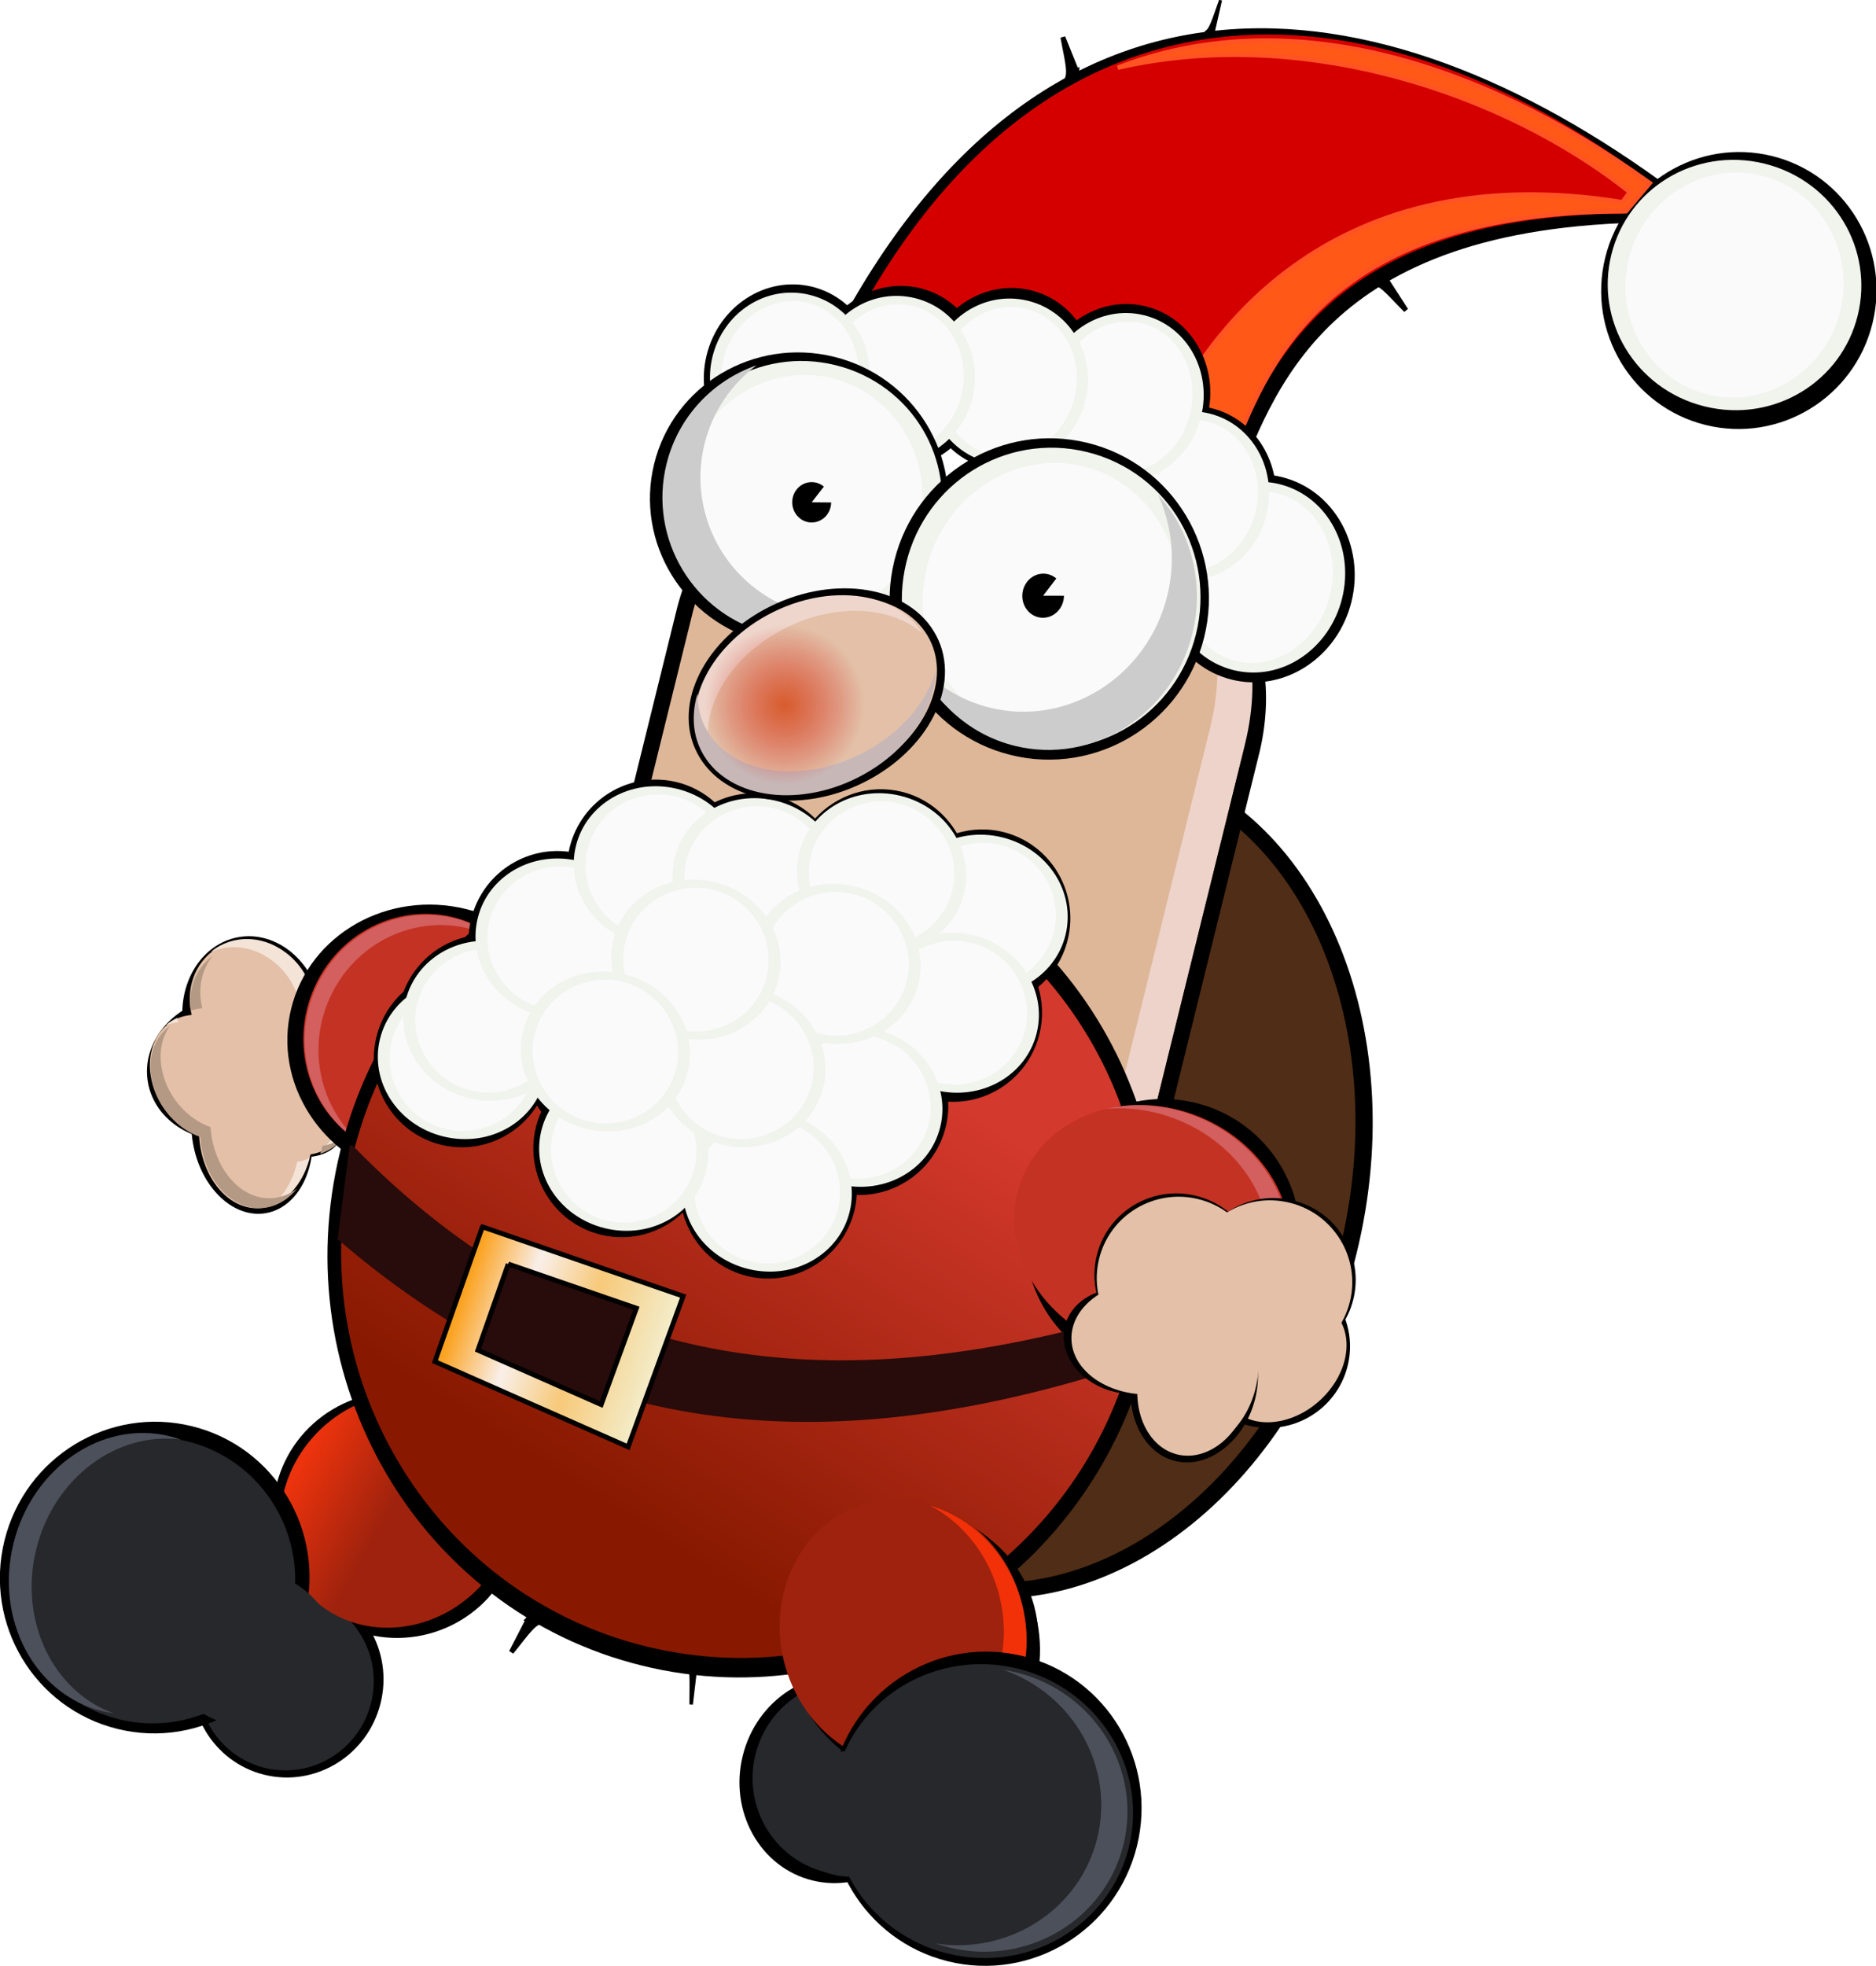 <?xml version="1.0" encoding="UTF-8"?>
<svg version="1.1" viewBox="0 0 528.559 553.795" xmlns="http://www.w3.org/2000/svg">
 <defs>
  <filter id="e" x="-.315" y="-.347" width="1.629" height="1.694" color-interpolation-filters="sRGB">
   <feGaussianBlur stdDeviation="2.847"/>
  </filter>
  <linearGradient id="d" x1="597.79" x2="629.83" y1="215.6" y2="223.03" gradientUnits="userSpaceOnUse">
   <stop stop-color="#9e220d" offset="0"/>
   <stop stop-color="#ec330d" offset="1"/>
  </linearGradient>
  <linearGradient id="c" x1="608.62" x2="580.13" y1="197.16" y2="255.14" gradientUnits="userSpaceOnUse">
   <stop stop-color="#d4392d" offset="0"/>
   <stop stop-color="#881900" offset="1"/>
  </linearGradient>
  <linearGradient id="b" x1="374.5" x2="419.07" y1="363.97" y2="367.9" gradientUnits="userSpaceOnUse">
   <stop stop-color="#fba220" offset="0"/>
   <stop stop-color="#f9efe9" offset=".282"/>
   <stop stop-color="#f7c97a" offset=".579"/>
   <stop stop-color="#f3f1d4" offset="1"/>
  </linearGradient>
  <radialGradient id="a" cx="530.08" cy="276.82" r="10.859" gradientTransform="matrix(1 7.3477e-8 -6.6642e-8 .907 1.8448e-5 25.75)" gradientUnits="userSpaceOnUse">
   <stop stop-color="#d43800" offset="0"/>
   <stop stop-color="#d40000" stop-opacity="0" offset="1"/>
  </radialGradient>
 </defs>
 <g transform="matrix(1.328 .328 -.328 1.328 -402.51 -351.35)">
  <path transform="matrix(.796 0 0 .543 236.3 29.89)" d="m629.83 223.03c0 29.01-15.942 52.528-35.608 52.528s-35.608-23.518-35.608-52.528 15.942-52.528 35.608-52.528 35.608 23.518 35.608 52.528z"/>
  <path d="m530.32 207.87c21.367-93.36 90.538-102.57 160.61-73.236l-2.525 6.566c-65.956 16.969-67.583 53.113-70.711 75.256l-87.378-8.586z" fill-rule="evenodd" stroke="#000"/>
  <path d="m533.33 205.78c19.965-87.263 86.617-99.435 152.09-72.016l-3.37 7.155c-61.627 15.861-64.158 52.188-67.08 72.886l-81.644-8.025z" fill="#d40000" fill-rule="evenodd" stroke="#d40000" stroke-width=".935"/>
  <path d="m625.9 121.48c-19.064 0.234-36.793 5.134-51.79 15.655 34.62-17.515 78.391-14.235 108.55-0.421l-1 2.374c-62.846 5.217-77.854 50.054-81.044 69.802l15.127 1.412c2.923-19.75 5.435-54.427 67.073-69.561l3.376-6.821c-20.465-8.176-41.057-12.676-60.291-12.44z" fill="#ff5817" fill-rule="evenodd" stroke="#ff5324" stroke-width=".913"/>
  <path transform="matrix(.682 0 0 .466 302.91 46.179)" d="m629.83 223.03c0 29.01-15.942 52.528-35.608 52.528s-35.608-23.518-35.608-52.528 15.942-52.528 35.608-52.528 35.608 23.518 35.608 52.528z" fill="#fafafb" stroke="#f1f3ed" stroke-linecap="round" stroke-linejoin="round" stroke-width="5.423"/>
  <path transform="matrix(1.843 0 0 1.647 -482.16 -4.849)" d="m629.83 223.03c0 29.01-15.942 52.528-35.608 52.528s-35.608-23.518-35.608-52.528 15.942-52.528 35.608-52.528 35.608 23.518 35.608 52.528z" fill="#502d16" stroke="#000" stroke-width="1.936"/>
  <g transform="matrix(1.153 0 0 1 -84.405 0)">
   <path d="m532.86 239.51h77.143a13.571 27.857 0 0 1 13.571 27.857v100a13.571 27.857 0 0 1 -13.571 27.857h-77.143a13.571 27.857 0 0 1 -13.571 -27.857v-100a13.571 27.857 0 0 1 13.571 -27.857" fill="#deb798" stroke="#000" stroke-linecap="round" stroke-linejoin="round" stroke-width="2.9"/>
   <path d="m606.75 238.08c5.061 3.691 8.664 14.112 8.664 26.438v100c1e-5 15.433-5.681 27.844-12.747 27.844h-69.83c1.276 0.93 2.63 1.438 4.053 1.438h72.517c7.066 0 12.747-12.442 12.747-27.875v-100c0-15.433-5.681-27.844-12.747-27.844h-2.643z" fill="#eed3ca"/>
  </g>
  <path transform="matrix(.564 0 0 .409 291.98 141.12)" d="m629.83 223.03c0 29.01-15.942 52.528-35.608 52.528s-35.608-23.518-35.608-52.528 15.942-52.528 35.608-52.528 35.608 23.518 35.608 52.528z"/>
  <path transform="matrix(.498 0 0 .359 295.58 122.24)" d="m629.83 223.03c0 29.01-15.942 52.528-35.608 52.528s-35.608-23.518-35.608-52.528 15.942-52.528 35.608-52.528 35.608 23.518 35.608 52.528z"/>
  <path transform="matrix(.498 0 0 .359 271.84 124.7)" d="m629.83 223.03c0 29.01-15.942 52.528-35.608 52.528s-35.608-23.518-35.608-52.528 15.942-52.528 35.608-52.528 35.608 23.518 35.608 52.528z"/>
  <path transform="matrix(.498 0 0 .359 249.62 129.75)" d="m629.83 223.03c0 29.01-15.942 52.528-35.608 52.528s-35.608-23.518-35.608-52.528 15.942-52.528 35.608-52.528 35.608 23.518 35.608 52.528z"/>
  <path transform="matrix(.498 0 0 .359 227.9 134.8)" d="m629.83 223.03c0 29.01-15.942 52.528-35.608 52.528s-35.608-23.518-35.608-52.528 15.942-52.528 35.608-52.528 35.608 23.518 35.608 52.528z"/>
  <path transform="matrix(.498 0 0 .359 313.76 139.35)" d="m629.83 223.03c0 29.01-15.942 52.528-35.608 52.528s-35.608-23.518-35.608-52.528 15.942-52.528 35.608-52.528 35.608 23.518 35.608 52.528z"/>
  <path transform="matrix(.474 0 0 .357 345.34 152.49)" d="m629.83 223.03c0 29.01-15.942 52.528-35.608 52.528s-35.608-23.518-35.608-52.528 15.942-52.528 35.608-52.528 35.608 23.518 35.608 52.528z" fill="#fafafb" stroke="#f1f3ed" stroke-linecap="round" stroke-linejoin="round" stroke-width="5.423"/>
  <path transform="matrix(.428 0 0 .316 355.19 148.71)" d="m629.83 223.03c0 29.01-15.942 52.528-35.608 52.528s-35.608-23.518-35.608-52.528 15.942-52.528 35.608-52.528 35.608 23.518 35.608 52.528z" fill="#fafafb" stroke="#f1f3ed" stroke-linecap="round" stroke-linejoin="round" stroke-width="5.423"/>
  <path transform="matrix(.428 0 0 .316 337.26 132.29)" d="m629.83 223.03c0 29.01-15.942 52.528-35.608 52.528s-35.608-23.518-35.608-52.528 15.942-52.528 35.608-52.528 35.608 23.518 35.608 52.528z" fill="#fafafb" stroke="#f1f3ed" stroke-linecap="round" stroke-linejoin="round" stroke-width="5.423"/>
  <path transform="matrix(.428 0 0 .31 313.35 136.14)" d="m629.83 223.03c0 29.01-15.942 52.528-35.608 52.528s-35.608-23.518-35.608-52.528 15.942-52.528 35.608-52.528 35.608 23.518 35.608 52.528z" fill="#fafafb" stroke="#f1f3ed" stroke-linecap="round" stroke-linejoin="round" stroke-width="5.423"/>
  <path transform="matrix(.428 0 0 .31 290.62 141.19)" d="m629.83 223.03c0 29.01-15.942 52.528-35.608 52.528s-35.608-23.518-35.608-52.528 15.942-52.528 35.608-52.528 35.608 23.518 35.608 52.528z" fill="#fafafb" stroke="#f1f3ed" stroke-linecap="round" stroke-linejoin="round" stroke-width="5.423"/>
  <path transform="matrix(.428 0 0 .31 269.41 145.74)" d="m629.83 223.03c0 29.01-15.942 52.528-35.608 52.528s-35.608-23.518-35.608-52.528 15.942-52.528 35.608-52.528 35.608 23.518 35.608 52.528z" fill="#fafafb" stroke="#f1f3ed" stroke-linecap="round" stroke-linejoin="round" stroke-width="5.423"/>
  <path transform="matrix(.863 0 0 .576 18.88 110.72)" d="m629.83 223.03c0 29.01-15.942 52.528-35.608 52.528s-35.608-23.518-35.608-52.528 15.942-52.528 35.608-52.528 35.608 23.518 35.608 52.528z"/>
  <path transform="matrix(.75 0 0 .513 86.698 124.45)" d="m629.83 223.03c0 29.01-15.942 52.528-35.608 52.528s-35.608-23.518-35.608-52.528 15.942-52.528 35.608-52.528 35.608 23.518 35.608 52.528z" fill="#fafafb" stroke="#f1f3ed" stroke-linecap="round" stroke-linejoin="round" stroke-width="5.423"/>
  <path transform="matrix(.923 -.144 .147 .902 -39.331 102.48)" d="m586.89 244.15c0.181 2.503-1.589 4.688-3.953 4.88-2.364 0.192-4.427-1.682-4.608-4.185-0.181-2.503 1.589-4.688 3.953-4.88 0.968-0.079 1.933 0.193 2.736 0.769l-2.408 3.763z"/>
  <path transform="matrix(.923 0 0 .63 38.174 106.2)" d="m629.83 223.03c0 29.01-15.942 52.528-35.608 52.528s-35.608-23.518-35.608-52.528 15.942-52.528 35.608-52.528 35.608 23.518 35.608 52.528z"/>
  <path transform="matrix(.802 0 0 .561 110.42 121.34)" d="m629.83 223.03c0 29.01-15.942 52.528-35.608 52.528s-35.608-23.518-35.608-52.528 15.942-52.528 35.608-52.528 35.608 23.518 35.608 52.528z" fill="#fafafb" stroke="#f1f3ed" stroke-linecap="round" stroke-linejoin="round" stroke-width="5.423"/>
  <path d="m603.25 220.49c4.26 5.376 6.824 12.264 6.824 19.764-1e-5 17.183-13.441 31.115-29.988 31.115-5.978 0-11.563-1.814-16.241-4.949 5.5 6.919 13.823 11.35 23.131 11.351 16.548 0 29.988-13.965 29.988-31.148 0-10.959-5.464-20.585-13.715-26.133z" fill="#ccc"/>
  <path transform="matrix(.987 -.158 .158 .987 -28.413 97.095)" d="m586.89 244.15c0.181 2.503-1.589 4.688-3.953 4.88-2.364 0.192-4.427-1.682-4.608-4.185-0.181-2.503 1.589-4.688 3.953-4.88 0.968-0.079 1.933 0.193 2.736 0.769l-2.408 3.763z"/>
  <path d="m516.6 214.44c-4.088 4.974-6.549 11.346-6.549 18.286 1e-5 15.898 12.898 28.787 28.778 28.787 5.737 0 11.097-1.679 15.586-4.579-5.278 6.402-13.265 10.501-22.198 10.501-15.88 0-28.778-12.92-28.778-28.817 0-10.139 5.244-19.045 13.161-24.177z" fill="#ccc"/>
  <path transform="matrix(.37 -.162 .128 .293 199.57 400.64)" d="m629.83 223.03c0 29.01-15.942 52.528-35.608 52.528s-35.608-23.518-35.608-52.528 15.942-52.528 35.608-52.528 35.608 23.518 35.608 52.528z"/>
  <path transform="matrix(.435 -.19 .113 .258 162.06 436.42)" d="m629.83 223.03c0 29.01-15.942 52.528-35.608 52.528s-35.608-23.518-35.608-52.528 15.942-52.528 35.608-52.528 35.608 23.518 35.608 52.528z"/>
  <path transform="matrix(.318 -.139 .128 .293 236.07 410.03)" d="m629.83 223.03c0 29.01-15.942 52.528-35.608 52.528s-35.608-23.518-35.608-52.528 15.942-52.528 35.608-52.528 35.608 23.518 35.608 52.528z"/>
  <path transform="matrix(.083 -.264 .305 .096 338.14 520.48)" d="m629.83 223.03c0 29.01-15.942 52.528-35.608 52.528s-35.608-23.518-35.608-52.528 15.942-52.528 35.608-52.528 35.608 23.518 35.608 52.528z"/>
  <path d="m445.91 354.09c-3.288 0.028-6.454 1.311-8.75 3.844-3.524 3.887-3.922 9.587-1.469 14.281-5.371 1.789-7.748 7.76-5.281 13.938 2.185 5.473 7.47 9.402 12.75 9.906 2.505 8.083 9.314 13.22 15.406 11.5 4.96-1.4 7.964-6.919 7.781-13.344 5.612-2.27 8.311-10.097 6.062-18.062-2.016-7.139-7.362-12.08-12.75-12.312-1.592-4.225-4.987-7.447-8.844-8.844-0.233-0.091-0.452-0.173-0.688-0.25l-0.13-0.03c-1.344-0.426-2.731-0.637-4.094-0.625z" fill="#e3c0a7"/>
  <path d="m445.88 353.95c-3.288 0.028-6.454 1.311-8.75 3.844-0.255 0.281-0.496 0.576-0.719 0.875 2.077-1.587 4.589-2.416 7.188-2.438 1.363-0.011 2.749 0.199 4.094 0.625l0.125 0.031c0.236 0.077 0.454 0.159 0.688 0.25 3.857 1.397 7.252 4.619 8.844 8.844 5.388 0.233 10.734 5.173 12.75 12.312 1.594 5.645 0.683 11.204-1.969 14.781 4.349-3.077 6.24-10.014 4.25-17.062-2.016-7.139-7.362-12.08-12.75-12.312-1.592-4.225-4.987-7.447-8.844-8.844-0.233-0.091-0.452-0.173-0.688-0.25l-0.125-0.031c-1.344-0.426-2.731-0.637-4.094-0.625zm-12.906 19.562c-0.737 0.567-1.387 1.241-1.906 2 0.691-0.475 1.464-0.874 2.312-1.156-0.147-0.281-0.28-0.556-0.406-0.844zm33.344 21.5c-0.693 0.557-1.456 1.01-2.281 1.344 0.107 3.773-0.908 7.221-2.75 9.719 3.079-2.203 4.941-6.324 5.031-11.062z" fill="#f4e3d7"/>
  <path d="m436.95 359.39c-2.768 3.379-3.27 7.937-1.666 11.999 0.663-0.428 1.398-0.781 2.2-1.041-1.873-3.49-2.087-7.541-0.534-10.959zm-5.061 16.101c-2.343 2.703-2.977 6.795-1.258 10.989 2.198 5.361 7.515 9.21 12.826 9.704 2.52 7.918 9.369 12.95 15.498 11.265 2.847-0.783 5.046-2.898 6.382-5.724-1.271 1.561-2.907 2.713-4.841 3.245-6.129 1.685-12.978-3.347-15.498-11.265-5.311-0.494-10.628-4.343-12.826-9.704-1.251-3.052-1.272-6.06-0.283-8.51zm40.396 13.408c-1.071 1.339-2.397 2.384-3.961 3 0.017 0.585-0.026 1.147-0.063 1.714 1.727-1.076 3.094-2.705 4.024-4.714z" fill="#b49984"/>
  <path transform="matrix(.846 0 0 .543 -17.31 244.91)" d="m629.83 223.03c0 29.01-15.942 52.528-35.608 52.528s-35.608-23.518-35.608-52.528 15.942-52.528 35.608-52.528 35.608 23.518 35.608 52.528z"/>
  <g transform="matrix(-.959 -.186 .18 -.956 804.04 958.16)">
   <path transform="matrix(.706 0 0 .496 15.767 425.03)" d="m629.83 223.03c0 29.01-15.942 52.528-35.608 52.528s-35.608-23.518-35.608-52.528 15.942-52.528 35.608-52.528 35.608 23.518 35.608 52.528z" fill="#c43223"/>
   <path d="m438.02 509.74c10.674 3.003 18.531 13.116 18.531 25.125-3e-5 14.372-11.258 26.031-25.125 26.031-1.029 0-2.034-0.063-3.031-0.188 2.101 0.591 4.313 0.906 6.594 0.906 13.867 0 25.125-11.659 25.125-26.031 0-13.31-9.653-24.292-22.094-25.844z" fill="#d35f5f"/>
  </g>
  <path transform="matrix(.716 0 0 .482 75.884 354.53)" d="m629.83 223.03c0 29.01-15.942 52.528-35.608 52.528s-35.608-23.518-35.608-52.528 15.942-52.528 35.608-52.528 35.608 23.518 35.608 52.528z"/>
  <path transform="matrix(.554 0 0 .382 158.52 415.24)" d="m629.83 223.03c0 29.01-15.942 52.528-35.608 52.528s-35.608-23.518-35.608-52.528 15.942-52.528 35.608-52.528 35.608 23.518 35.608 52.528z"/>
  <path transform="matrix(.508 0 0 .348 185.58 423.21)" d="m629.83 223.03c0 29.01-15.942 52.528-35.608 52.528s-35.608-23.518-35.608-52.528 15.942-52.528 35.608-52.528 35.608 23.518 35.608 52.528z" fill="#27282c"/>
  <path transform="matrix(-.543 -.354 -.261 .403 882.25 581.56)" d="m629.83 223.03c0 29.01-15.942 52.528-35.608 52.528s-35.608-23.518-35.608-52.528 15.942-52.528 35.608-52.528 35.608 23.518 35.608 52.528z" fill="url(#d)"/>
  <path transform="matrix(2.406 0 0 1.676 -871.9 18.2)" d="m629.83 223.03c0 29.01-15.942 52.528-35.608 52.528s-35.608-23.518-35.608-52.528 15.942-52.528 35.608-52.528 35.608 23.518 35.608 52.528z"/>
  <path transform="matrix(2.325 0 0 1.601 -823.93 34.827)" d="m629.83 223.03c0 29.01-15.942 52.528-35.608 52.528s-35.608-23.518-35.608-52.528 15.942-52.528 35.608-52.528 35.608 23.518 35.608 52.528z" fill="url(#c)"/>
  <path transform="matrix(.796 0 0 .543 167.85 247.63)" d="m629.83 223.03c0 29.01-15.942 52.528-35.608 52.528s-35.608-23.518-35.608-52.528 15.942-52.528 35.608-52.528 35.608 23.518 35.608 52.528z"/>
  <path transform="matrix(.726 0 0 .489 179.21 351.95)" d="m629.83 223.03c0 29.01-15.942 52.528-35.608 52.528s-35.608-23.518-35.608-52.528 15.942-52.528 35.608-52.528 35.608 23.518 35.608 52.528z"/>
  <g transform="matrix(.903 -.594 .683 .785 -120.48 205.85)">
   <path transform="matrix(.706 0 0 .496 15.767 425.03)" d="m629.83 223.03c0 29.01-15.942 52.528-35.608 52.528s-35.608-23.518-35.608-52.528 15.942-52.528 35.608-52.528 35.608 23.518 35.608 52.528z" fill="#c43223"/>
   <path d="m438.02 509.74c10.674 3.003 18.531 13.116 18.531 25.125-3e-5 14.372-11.258 26.031-25.125 26.031-1.029 0-2.034-0.063-3.031-0.188 2.101 0.591 4.313 0.906 6.594 0.906 13.867 0 25.125-11.659 25.125-26.031 0-13.31-9.653-24.292-22.094-25.844z" fill="#d35f5f"/>
  </g>
  <path d="m474.28 390.93 2.124 18.574c48.128 24.307 97.001 25.085 156.45-9.644-4.895-1.158-6.204-3.925-6.902-6.965-47.172 24.469-97.04 31.921-151.67-1.964z" fill="#280b0b" fill-rule="evenodd" stroke="#280b0b" stroke-width=".996"/>
  <path transform="matrix(.475 0 0 .32 363.21 304.2)" d="m629.83 223.03c0 29.01-15.942 52.528-35.608 52.528s-35.608-23.518-35.608-52.528 15.942-52.528 35.608-52.528 35.608 23.518 35.608 52.528z"/>
  <path transform="matrix(.475 0 0 .32 382.85 300.33)" d="m629.83 223.03c0 29.01-15.942 52.528-35.608 52.528s-35.608-23.518-35.608-52.528 15.942-52.528 35.608-52.528 35.608 23.518 35.608 52.528z"/>
  <path transform="matrix(.475 0 0 .32 385 313.91)" d="m629.83 223.03c0 29.01-15.942 52.528-35.608 52.528s-35.608-23.518-35.608-52.528 15.942-52.528 35.608-52.528 35.608 23.518 35.608 52.528z"/>
  <path transform="matrix(.364 0 0 .204 422.34 345.76)" d="m629.83 223.03c0 29.01-15.942 52.528-35.608 52.528s-35.608-23.518-35.608-52.528 15.942-52.528 35.608-52.528 35.608 23.518 35.608 52.528z"/>
  <path transform="matrix(.364 0 0 .32 438.06 324.62)" d="m629.83 223.03c0 29.01-15.942 52.528-35.608 52.528s-35.608-23.518-35.608-52.528 15.942-52.528 35.608-52.528 35.608 23.518 35.608 52.528z"/>
  <path transform="matrix(.895 0 0 .611 -75.751 350.23)" d="m629.83 223.03c0 29.01-15.942 52.528-35.608 52.528s-35.608-23.518-35.608-52.528 15.942-52.528 35.608-52.528 35.608 23.518 35.608 52.528z"/>
  <path transform="matrix(.822 0 0 .561 -32.574 362.01)" d="m629.83 223.03c0 29.01-15.942 52.528-35.608 52.528s-35.608-23.518-35.608-52.528 15.942-52.528 35.608-52.528 35.608 23.518 35.608 52.528z" fill="#27282c"/>
  <path d="m452.14 457.51c0.816 0 1.621 0.042 2.418 0.125-13.207 1.383-23.57 13.872-23.57 29.031s10.363 27.617 23.57 29c-0.797 0.083-1.602 0.125-2.418 0.125-14.353 0-25.988-13.041-25.988-29.125s11.635-29.156 25.988-29.156z" fill="#4c505a"/>
  <path transform="matrix(.564 0 0 .409 267.4 401.86)" d="m629.83 223.03c0 29.01-15.942 52.528-35.608 52.528s-35.608-23.518-35.608-52.528 15.942-52.528 35.608-52.528 35.608 23.518 35.608 52.528z"/>
  <path transform="matrix(.557 0 0 .382 273.79 407)" d="m629.83 223.03c0 29.01-15.942 52.528-35.608 52.528s-35.608-23.518-35.608-52.528 15.942-52.528 35.608-52.528 35.608 23.518 35.608 52.528z" fill="#27282c"/>
  <g transform="translate(285 -79.286)">
   <path transform="matrix(.609 -.395 .292 .45 -101.04 675.7)" d="m629.83 223.03c0 29.01-15.942 52.528-35.608 52.528s-35.608-23.518-35.608-52.528 15.942-52.528 35.608-52.528 35.608 23.518 35.608 52.528z"/>
   <path transform="matrix(.592 -.39 .284 .444 -91.703 672.53)" d="m629.83 223.03c0 29.01-15.942 52.528-35.608 52.528s-35.608-23.518-35.608-52.528 15.942-52.528 35.608-52.528 35.608 23.518 35.608 52.528z" fill="#9e220d"/>
   <path d="m322.56 513.1c6.66 1.64 12.896 5.971 17.094 12.531 8.236 12.872 5.484 29.524-6.156 37.188-4.229 2.784-9.054 3.98-13.875 3.781 6.399 1.568 13.175 0.69 18.875-3.062 11.641-7.663 14.393-24.347 6.156-37.219-5.238-8.186-13.655-12.86-22.094-13.219z" fill="#f23109"/>
  </g>
  <path transform="matrix(.902 0 0 .616 97.636 354.29)" d="m629.83 223.03c0 29.01-15.942 52.528-35.608 52.528s-35.608-23.518-35.608-52.528 15.942-52.528 35.608-52.528 35.608 23.518 35.608 52.528z"/>
  <g transform="matrix(.977 0 0 1.063 14.961 -32.067)">
   <path transform="matrix(.891 0 0 .541 103.33 372.62)" d="m629.83 223.03c0 29.01-15.942 52.528-35.608 52.528s-35.608-23.518-35.608-52.528 15.942-52.528 35.608-52.528 35.608 23.518 35.608 52.528z" fill="#27282c"/>
   <path d="m632.68 465.64c-0.961 0-1.908 0.04-2.846 0.118 15.546 1.302 27.744 13.054 27.744 27.32s-12.198 25.989-27.744 27.29c0.938 0.078 1.886 0.118 2.846 0.118 16.895 0 30.59-12.272 30.59-27.408s-13.695-27.437-30.59-27.437z" fill="#4c505a"/>
  </g>
  <path d="m620 499.51c0 7.101-6.076 12.857-13.571 12.857-7.495 0-13.571-5.756-13.571-12.857 0-7.101 6.076-12.857 13.571-12.857 7.495 0 13.571 5.756 13.571 12.857z" fill="#27282c"/>
  <path transform="matrix(.508 0 0 .308 176.58 427.32)" d="m629.83 223.03c0 29.01-15.942 52.528-35.608 52.528s-35.608-23.518-35.608-52.528 15.942-52.528 35.608-52.528 35.608 23.518 35.608 52.528z" fill="#27282c"/>
  <g transform="translate(129.29 50.714)">
   <path transform="rotate(7.184)" d="m432.79 300.4h10.714a13.571 14.286 0 0 1 13.571 14.286 13.571 14.286 0 0 1 -13.571 14.286h-10.714a13.571 14.286 0 0 1 -13.571 -14.286 13.571 14.286 0 0 1 13.571 -14.286" fill="#280b0b"/>
   <path d="m375 349.5-2.844 29.281 42.844 7.5 3.562-32.844l-43.56-3.94zm7 6.156 27.812 2.5-2.281 21l-27.34-4.78 1.81-18.72z" fill="url(#b)" fill-rule="evenodd" stroke="#000"/>
  </g>
  <path d="m566.69 292.53c-6.92 0-12.942 3.901-16.031 9.625-2.708-1.604-5.852-2.531-9.219-2.531-4.435 0-8.494 1.595-11.656 4.25-2.549-1.365-5.445-2.156-8.531-2.156-10.065 0-18.25 8.207-18.25 18.344 0 0.306 0.017 0.604 0.031 0.906-9.1 1.029-16.187 8.781-16.188 18.219 0 1.234 0.113 2.459 0.344 3.625-5.509 2.63-9.49 7.952-10.281 14.281-2.02 2.956-3.188 6.518-3.188 10.375 0 10.137 8.153 18.375 18.219 18.375 8.052 0 14.868-5.295 17.281-12.594 0.363 0.373 0.762 0.721 1.156 1.062-0.193 1.068-0.312 2.159-0.312 3.281 0 10.137 8.185 18.344 18.25 18.344 6.447 0 12.101-3.379 15.344-8.469 3.109 5.656 9.099 9.5 15.969 9.5 10.065 0 18.25-8.238 18.25-18.375 0-1.107-0.126-2.197-0.312-3.25 8.244-1.762 14.437-9.144 14.438-17.969 0-1.801-0.269-3.542-0.75-5.188 8.475-1.579 14.906-9.041 14.906-18.031 0-3.412-0.951-6.605-2.562-9.344 2.227-3.045 3.562-6.806 3.562-10.875 0-10.137-8.185-18.375-18.25-18.375-3.355 0-6.486 0.937-9.188 2.531-3.311-3.408-7.927-5.562-13.031-5.562z"/>
  <path transform="matrix(.287 .128 -.128 .241 529.06 257.58)" d="m629.83 223.03c0 29.01-15.942 52.528-35.608 52.528s-35.608-23.518-35.608-52.528 15.942-52.528 35.608-52.528 35.608 23.518 35.608 52.528z" fill="#e3c0a7"/>
  <path transform="matrix(.343 0 0 .295 450.64 330.64)" d="m629.83 223.03c0 29.01-15.942 52.528-35.608 52.528s-35.608-23.518-35.608-52.528 15.942-52.528 35.608-52.528 35.608 23.518 35.608 52.528z" fill="#e3c0a7" stroke="#000" stroke-width="3.652"/>
  <path transform="matrix(.329 -.019 .017 .3 455.83 338.18)" d="m629.83 223.03c0 29.01-15.942 52.528-35.608 52.528s-35.608-23.518-35.608-52.528 15.942-52.528 35.608-52.528 35.608 23.518 35.608 52.528z" fill="#e3c0a7"/>
  <path transform="matrix(-.084 -.318 .291 -.077 627.9 595.6)" d="m629.83 223.03c0 29.01-15.942 52.528-35.608 52.528s-35.608-23.518-35.608-52.528 15.942-52.528 35.608-52.528 35.608 23.518 35.608 52.528z" fill="#e3c0a7"/>
  <path transform="matrix(.475 0 0 .32 382.28 300.96)" d="m629.83 223.03c0 29.01-15.942 52.528-35.608 52.528s-35.608-23.518-35.608-52.528 15.942-52.528 35.608-52.528 35.608 23.518 35.608 52.528z" fill="#e3c0a7"/>
  <path transform="matrix(.475 0 0 .32 363.84 304.75)" d="m629.83 223.03c0 29.01-15.942 52.528-35.608 52.528s-35.608-23.518-35.608-52.528 15.942-52.528 35.608-52.528 35.608 23.518 35.608 52.528z" fill="#e3c0a7"/>
  <path transform="matrix(.456 0 0 .297 318.04 246.85)" d="m629.83 223.03c0 29.01-15.942 52.528-35.608 52.528s-35.608-23.518-35.608-52.528 15.942-52.528 35.608-52.528 35.608 23.518 35.608 52.528z" fill="#fafafb" stroke="#f1f3ed" stroke-linecap="round" stroke-linejoin="round" stroke-width="5.423"/>
  <path transform="matrix(.456 0 0 .297 317.12 267.86)" d="m629.83 223.03c0 29.01-15.942 52.528-35.608 52.528s-35.608-23.518-35.608-52.528 15.942-52.528 35.608-52.528 35.608 23.518 35.608 52.528z" fill="#fafafb" stroke="#f1f3ed" stroke-linecap="round" stroke-linejoin="round" stroke-width="5.423"/>
  <path transform="matrix(.456 0 0 .297 302.47 291.43)" d="m629.83 223.03c0 29.01-15.942 52.528-35.608 52.528s-35.608-23.518-35.608-52.528 15.942-52.528 35.608-52.528 35.608 23.518 35.608 52.528z" fill="#fafafb" stroke="#f1f3ed" stroke-linecap="round" stroke-linejoin="round" stroke-width="5.423"/>
  <path transform="matrix(.456 0 0 .297 288.54 312.86)" d="m629.83 223.03c0 29.01-15.942 52.528-35.608 52.528s-35.608-23.518-35.608-52.528 15.942-52.528 35.608-52.528 35.608 23.518 35.608 52.528z" fill="#fafafb" stroke="#f1f3ed" stroke-linecap="round" stroke-linejoin="round" stroke-width="5.423"/>
  <path transform="matrix(.456 0 0 .297 257.83 311.79)" d="m629.83 223.03c0 29.01-15.942 52.528-35.608 52.528s-35.608-23.518-35.608-52.528 15.942-52.528 35.608-52.528 35.608 23.518 35.608 52.528z" fill="#fafafb" stroke="#f1f3ed" stroke-linecap="round" stroke-linejoin="round" stroke-width="5.423"/>
  <path transform="matrix(.456 0 0 .297 221.04 301.43)" d="m629.83 223.03c0 29.01-15.942 52.528-35.608 52.528s-35.608-23.518-35.608-52.528 15.942-52.528 35.608-52.528 35.608 23.518 35.608 52.528z" fill="#fafafb" stroke="#f1f3ed" stroke-linecap="round" stroke-linejoin="round" stroke-width="5.423"/>
  <path transform="matrix(.456 0 0 .297 224.26 292.5)" d="m629.83 223.03c0 29.01-15.942 52.528-35.608 52.528s-35.608-23.518-35.608-52.528 15.942-52.528 35.608-52.528 35.608 23.518 35.608 52.528z" fill="#fafafb" stroke="#f1f3ed" stroke-linecap="round" stroke-linejoin="round" stroke-width="5.423"/>
  <path transform="matrix(.456 0 0 .297 234.62 272.5)" d="m629.83 223.03c0 29.01-15.942 52.528-35.608 52.528s-35.608-23.518-35.608-52.528 15.942-52.528 35.608-52.528 35.608 23.518 35.608 52.528z" fill="#fafafb" stroke="#f1f3ed" stroke-linecap="round" stroke-linejoin="round" stroke-width="5.423"/>
  <path transform="matrix(.456 0 0 .297 250.69 253.21)" d="m629.83 223.03c0 29.01-15.942 52.528-35.608 52.528s-35.608-23.518-35.608-52.528 15.942-52.528 35.608-52.528 35.608 23.518 35.608 52.528z" fill="#fafafb" stroke="#f1f3ed" stroke-linecap="round" stroke-linejoin="round" stroke-width="5.423"/>
  <path transform="matrix(.456 0 0 .297 271.04 250.71)" d="m629.83 223.03c0 29.01-15.942 52.528-35.608 52.528s-35.608-23.518-35.608-52.528 15.942-52.528 35.608-52.528 35.608 23.518 35.608 52.528z" fill="#fafafb" stroke="#f1f3ed" stroke-linecap="round" stroke-linejoin="round" stroke-width="5.423"/>
  <path transform="matrix(.456 0 0 .297 295.69 243.57)" d="m629.83 223.03c0 29.01-15.942 52.528-35.608 52.528s-35.608-23.518-35.608-52.528 15.942-52.528 35.608-52.528 35.608 23.518 35.608 52.528z" fill="#fafafb" stroke="#f1f3ed" stroke-linecap="round" stroke-linejoin="round" stroke-width="5.423"/>
  <path transform="matrix(.456 0 0 .297 291.04 263.93)" d="m629.83 223.03c0 29.01-15.942 52.528-35.608 52.528s-35.608-23.518-35.608-52.528 15.942-52.528 35.608-52.528 35.608 23.518 35.608 52.528z" fill="#fafafb" stroke="#f1f3ed" stroke-linecap="round" stroke-linejoin="round" stroke-width="5.423"/>
  <path transform="matrix(.456 0 0 .297 277.12 289.29)" d="m629.83 223.03c0 29.01-15.942 52.528-35.608 52.528s-35.608-23.518-35.608-52.528 15.942-52.528 35.608-52.528 35.608 23.518 35.608 52.528z" fill="#fafafb" stroke="#f1f3ed" stroke-linecap="round" stroke-linejoin="round" stroke-width="5.423"/>
  <path transform="matrix(.456 0 0 .297 262.83 270)" d="m629.83 223.03c0 29.01-15.942 52.528-35.608 52.528s-35.608-23.518-35.608-52.528 15.942-52.528 35.608-52.528 35.608 23.518 35.608 52.528z" fill="#fafafb" stroke="#f1f3ed" stroke-linecap="round" stroke-linejoin="round" stroke-width="5.423"/>
  <path transform="matrix(.456 0 0 .297 249.26 292.86)" d="m629.83 223.03c0 29.01-15.942 52.528-35.608 52.528s-35.608-23.518-35.608-52.528 15.942-52.528 35.608-52.528 35.608 23.518 35.608 52.528z" fill="#fafafb" stroke="#f1f3ed" stroke-linecap="round" stroke-linejoin="round" stroke-width="5.423"/>
  <g transform="matrix(.875 0 0 1 71.338 0)">
   <path transform="matrix(.449 .39 -.429 .34 370.06 -30.291)" d="m629.83 223.03c0 29.01-15.942 52.528-35.608 52.528s-35.608-23.518-35.608-52.528 15.942-52.528 35.608-52.528 35.608 23.518 35.608 52.528z" fill="#e3c0a7" stroke="#000" stroke-width="3.105"/>
   <path d="m547.5 255.43c-7.376 0.186-15.532 3.124-22.248 8.546-11.941 9.639-14.758 23.546-6.297 31.039 1.211 1.072 2.572 1.957 4.078 2.655l-0.21-0.183c-8.461-7.493-5.644-21.4 6.297-31.039 10.213-8.245 23.789-10.709 32.802-6.562-3.686-3.124-8.817-4.598-14.422-4.456z" fill="#eed6cc"/>
   <path d="m567.02 266.91c-0.353 6.447-4.234 13.549-11.276 19.204-12.103 9.72-28.897 11.495-37.474 3.939-2.256-1.987-3.694-4.423-4.407-7.109-0.254 4.634 1.306 8.904 4.893 12.064 8.576 7.556 25.371 5.811 37.474-3.909 8.92-7.163 12.787-16.664 10.789-24.19z" fill="#c8b7b7"/>
   <path transform="matrix(1.721 0 0 1.667 -377.86 -180.5)" d="m540.94 276.82c0 5.439-4.862 9.849-10.859 9.849-5.997 0-10.859-4.41-10.859-9.849 0-5.439 4.862-9.849 10.859-9.849 5.997 0 10.859 4.41 10.859 9.849z" fill="url(#a)" filter="url(#e)" opacity=".855"/>
  </g>
  <path d="m532.86 476.29-1.786 7.5c2.262-4.779 3.095-7.73 5.357-7.857l-3.571 0.357z" fill-rule="evenodd" stroke="#000"/>
  <path d="m568.68 477.93 0.928 7.429c-1.175-4.733-1.608-7.657-2.783-7.783l1.855 0.354z" fill-rule="evenodd" stroke="#000" stroke-width=".717"/>
  <path d="m638.1 166.09 5.607 5.291c-4.513-2.755-6.829-4.765-8.789-3.63l3.182-1.661z" fill-rule="evenodd" stroke="#000"/>
  <path d="m566.15 140-4.517-6.248c2.145 4.832 3.837 7.39 2.457 9.187l2.06-2.939z" fill-rule="evenodd" stroke="#000"/>
  <path d="m591.44 124.76-0.111-6.196c-0.444 4.184-0.46 6.649-1.482 7.223l1.593-1.027z" fill-rule="evenodd" stroke="#000" stroke-width=".618"/>
 </g>
</svg>
